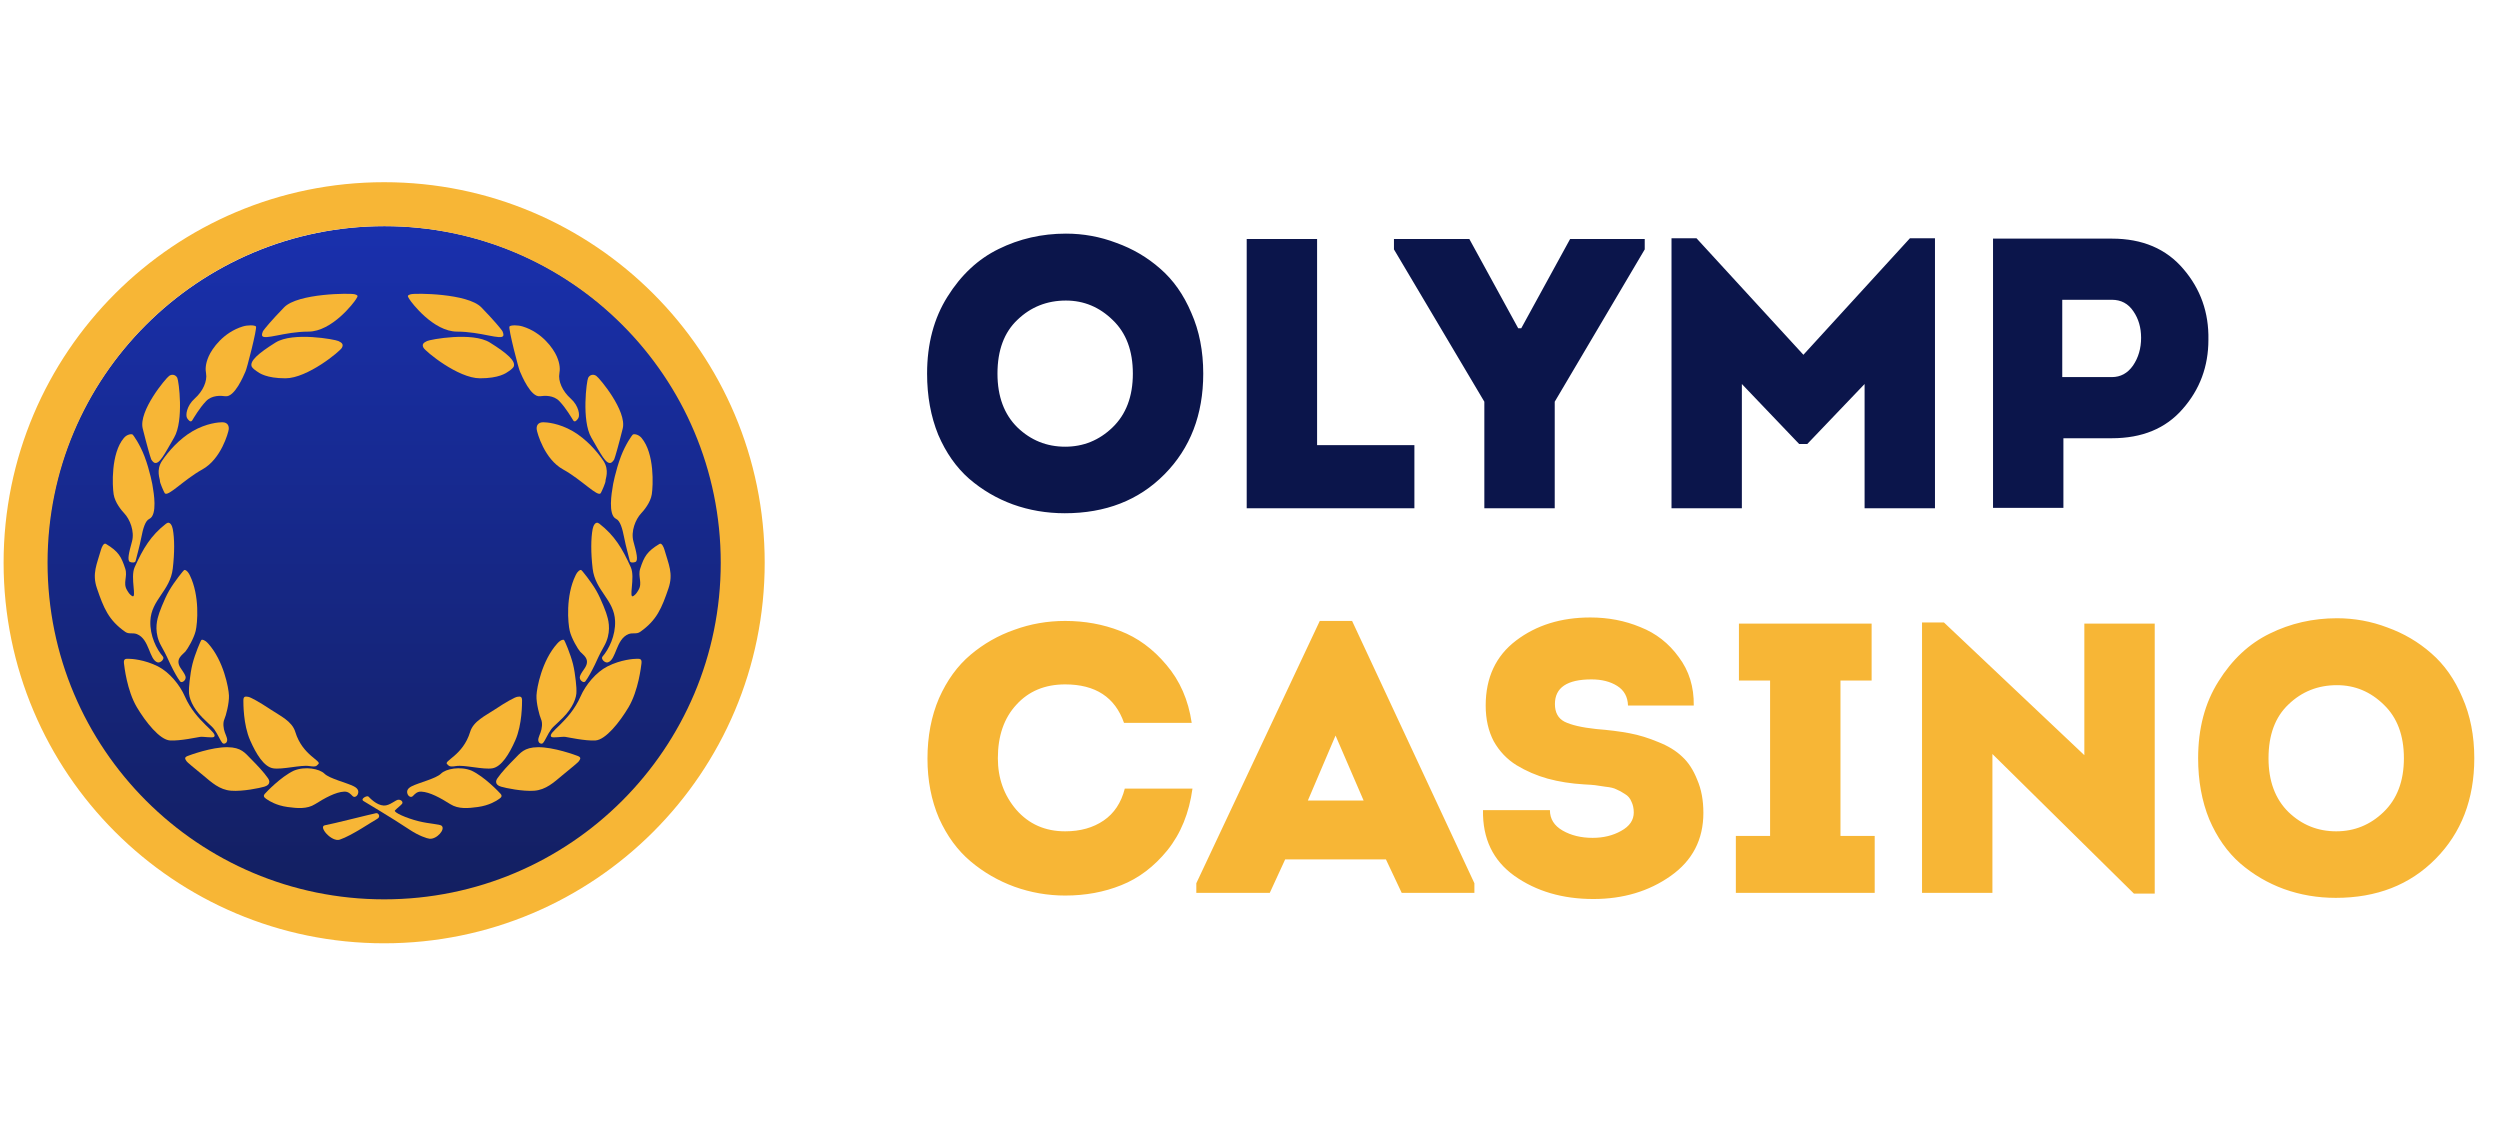 <svg width="182" height="82" viewBox="0 0 91 28" fill="none" xmlns="http://www.w3.org/2000/svg">
  <path d="M43.798 7.1C43.798 8.593 43.327 9.816 42.384 10.768C41.451 11.711 40.242 12.182 38.758 12.182C38.096 12.182 37.466 12.075 36.868 11.86C36.28 11.645 35.748 11.333 35.272 10.922C34.806 10.511 34.432 9.979 34.152 9.326C33.882 8.663 33.746 7.921 33.746 7.1C33.746 6.017 33.994 5.084 34.488 4.3C34.983 3.507 35.604 2.928 36.35 2.564C37.106 2.191 37.923 2.004 38.8 2.004C39.435 2.004 40.046 2.116 40.634 2.34C41.232 2.555 41.764 2.867 42.23 3.278C42.706 3.689 43.084 4.225 43.364 4.888C43.654 5.541 43.798 6.279 43.798 7.1ZM36.308 7.1C36.308 7.931 36.551 8.584 37.036 9.06C37.522 9.527 38.1 9.76 38.772 9.76C39.435 9.76 40.009 9.527 40.494 9.06C40.989 8.584 41.236 7.931 41.236 7.1C41.236 6.269 40.994 5.621 40.508 5.154C40.023 4.678 39.454 4.44 38.8 4.44C38.11 4.44 37.522 4.673 37.036 5.14C36.551 5.597 36.308 6.251 36.308 7.1ZM47.942 2.2V9.704H51.484V12H45.38V2.2H47.942ZM55.262 5.448H55.374L57.152 2.2H59.868V2.578L56.592 8.122V12H54.03V8.122L50.74 2.578V2.2H53.484L55.262 5.448ZM65.644 6.414L69.522 2.172H70.433V12H67.871V7.478L65.784 9.662H65.49L63.404 7.478V12H60.843V2.172H61.752L65.644 6.414ZM75.108 11.986H72.546V2.186H76.872C77.983 2.186 78.851 2.555 79.476 3.292C80.101 4.02 80.405 4.879 80.386 5.868C80.386 6.839 80.073 7.679 79.448 8.388C78.832 9.097 77.973 9.452 76.872 9.452H75.108V11.986ZM75.066 7.226H76.872C77.189 7.226 77.446 7.086 77.642 6.806C77.838 6.517 77.936 6.181 77.936 5.798C77.936 5.425 77.843 5.103 77.656 4.832C77.469 4.552 77.208 4.412 76.872 4.412H75.066V7.226Z" fill="#0b154b"/>
  <path d="M33.76 21.114C33.76 20.302 33.9 19.569 34.18 18.916C34.47 18.263 34.852 17.735 35.328 17.334C35.804 16.933 36.336 16.629 36.924 16.424C37.512 16.209 38.128 16.102 38.772 16.102C39.482 16.102 40.149 16.223 40.774 16.466C41.409 16.709 41.969 17.119 42.454 17.698C42.949 18.277 43.257 18.981 43.378 19.812H40.914C40.588 18.879 39.874 18.412 38.772 18.412C38.035 18.412 37.442 18.659 36.994 19.154C36.546 19.639 36.322 20.288 36.322 21.1C36.322 21.828 36.546 22.453 36.994 22.976C37.452 23.499 38.044 23.76 38.772 23.76C39.323 23.76 39.79 23.629 40.172 23.368C40.555 23.107 40.812 22.719 40.942 22.206H43.406C43.285 23.093 42.982 23.839 42.496 24.446C42.011 25.043 41.451 25.468 40.816 25.72C40.191 25.972 39.51 26.098 38.772 26.098C38.138 26.098 37.522 25.991 36.924 25.776C36.336 25.561 35.804 25.253 35.328 24.852C34.852 24.451 34.47 23.928 34.18 23.284C33.9 22.631 33.76 21.907 33.76 21.114ZM50.448 24.782H46.78L46.22 26H43.546V25.65L48.04 16.102H49.216L53.668 25.65V26H51.022L50.448 24.782ZM48.614 20.274L47.606 22.64H49.636L48.614 20.274ZM53.981 22.99H56.417C56.417 23.307 56.571 23.555 56.879 23.732C57.187 23.909 57.551 23.998 57.971 23.998C58.363 23.998 58.709 23.914 59.007 23.746C59.315 23.578 59.469 23.354 59.469 23.074C59.469 22.925 59.441 22.794 59.385 22.682C59.339 22.561 59.259 22.467 59.147 22.402C59.035 22.327 58.933 22.271 58.839 22.234C58.755 22.187 58.62 22.155 58.433 22.136C58.256 22.108 58.13 22.089 58.055 22.08C57.981 22.071 57.85 22.061 57.663 22.052C57.187 22.024 56.744 21.954 56.333 21.842C55.932 21.73 55.554 21.567 55.199 21.352C54.854 21.137 54.579 20.848 54.373 20.484C54.177 20.111 54.079 19.677 54.079 19.182C54.079 18.165 54.448 17.376 55.185 16.816C55.923 16.256 56.823 15.976 57.887 15.976C58.541 15.976 59.147 16.093 59.707 16.326C60.277 16.55 60.743 16.914 61.107 17.418C61.481 17.913 61.663 18.501 61.653 19.182H59.259C59.25 18.865 59.119 18.627 58.867 18.468C58.615 18.309 58.303 18.23 57.929 18.23C57.043 18.23 56.599 18.529 56.599 19.126C56.599 19.434 56.716 19.649 56.949 19.77C57.192 19.891 57.575 19.98 58.097 20.036C58.564 20.073 58.97 20.125 59.315 20.19C59.661 20.255 60.011 20.363 60.365 20.512C60.72 20.652 61.009 20.829 61.233 21.044C61.457 21.249 61.639 21.529 61.779 21.884C61.929 22.229 62.003 22.631 62.003 23.088C62.003 24.059 61.607 24.824 60.813 25.384C60.02 25.944 59.082 26.224 57.999 26.224C56.879 26.224 55.923 25.944 55.129 25.384C54.345 24.824 53.963 24.026 53.981 22.99ZM66.993 23.928H68.239V26H63.185V23.928H64.431V18.272H63.297V16.2H68.127V18.272H66.993V23.928ZM77.676 26.028L72.524 20.946V26H69.962V16.158H70.76L75.87 20.988V16.2H78.432V26.028H77.676ZM90.064 21.1C90.064 22.593 89.593 23.816 88.65 24.768C87.717 25.711 86.508 26.182 85.024 26.182C84.361 26.182 83.731 26.075 83.134 25.86C82.546 25.645 82.014 25.333 81.538 24.922C81.071 24.511 80.698 23.979 80.418 23.326C80.147 22.663 80.012 21.921 80.012 21.1C80.012 20.017 80.259 19.084 80.754 18.3C81.249 17.507 81.869 16.928 82.616 16.564C83.372 16.191 84.189 16.004 85.066 16.004C85.701 16.004 86.312 16.116 86.9 16.34C87.497 16.555 88.029 16.867 88.496 17.278C88.972 17.689 89.35 18.225 89.63 18.888C89.919 19.541 90.064 20.279 90.064 21.1ZM82.574 21.1C82.574 21.931 82.817 22.584 83.302 23.06C83.787 23.527 84.366 23.76 85.038 23.76C85.701 23.76 86.275 23.527 86.76 23.06C87.255 22.584 87.502 21.931 87.502 21.1C87.502 20.269 87.259 19.621 86.774 19.154C86.289 18.678 85.719 18.44 85.066 18.44C84.375 18.44 83.787 18.673 83.302 19.14C82.817 19.597 82.574 20.251 82.574 21.1Z" fill="#F7B636"/>
  <ellipse cx="14" cy="14.033" rx="12.301" ry="12.301" fill="url(#paint0_linear_3388_92896)"/>
  <path d="M13.983 27.036C21.192 27.036 27.035 21.192 27.035 13.984C27.035 6.775 21.192 0.932 13.983 0.932C6.775 0.932 0.931 6.775 0.931 13.984C0.931 21.192 6.775 27.036 13.983 27.036Z" stroke="#F7B636" stroke-width="1.6"/>
  <path d="M6.289 12.758C6.268 12.646 6.191 12.448 6.044 12.562C5.488 12.995 5.211 13.461 4.901 14.147C4.732 14.521 4.999 15.323 4.803 15.193C4.712 15.132 4.679 15.073 4.623 14.98C4.464 14.717 4.654 14.488 4.558 14.196C4.416 13.764 4.313 13.572 3.855 13.297C3.774 13.248 3.7 13.423 3.676 13.51C3.529 14.033 3.344 14.374 3.529 14.915C3.774 15.634 3.953 16.075 4.558 16.499C4.696 16.596 4.825 16.52 4.983 16.581C5.446 16.763 5.424 17.512 5.734 17.61C5.842 17.644 6.004 17.483 5.93 17.398C5.701 17.137 5.452 16.642 5.473 16.107C5.502 15.326 6.194 15.013 6.289 14.196C6.356 13.626 6.355 13.101 6.289 12.758Z" fill="#F7B636"/>
  <path d="M12.956 4.395C13.018 4.287 13.065 4.256 12.909 4.211C12.752 4.167 10.842 4.173 10.341 4.688C9.878 5.165 9.642 5.455 9.584 5.538C9.576 5.549 9.57 5.56 9.565 5.572C9.552 5.604 9.528 5.671 9.54 5.718C9.607 5.896 10.357 5.571 11.223 5.571C12.089 5.571 12.893 4.503 12.956 4.395Z" fill="#F7B636"/>
  <path d="M4.688 17.48C4.59 17.48 4.487 17.464 4.513 17.653C4.526 17.754 4.619 18.631 4.982 19.244C5.3 19.779 5.816 20.433 6.191 20.453C6.567 20.473 7.171 20.338 7.286 20.322C7.4 20.306 7.733 20.37 7.792 20.322C7.953 20.167 7.137 19.784 6.73 18.852C6.545 18.427 6.164 17.967 5.75 17.757C5.256 17.507 4.786 17.48 4.688 17.48Z" fill="#F7B636"/>
  <path d="M9.032 18.864C8.946 18.854 8.856 18.829 8.859 18.998C8.86 19.088 8.85 19.87 9.105 20.448C9.327 20.952 9.608 21.409 9.937 21.466C10.265 21.523 10.961 21.335 11.256 21.384C11.55 21.433 11.525 21.354 11.582 21.319C11.74 21.199 11.009 21.005 10.749 20.142C10.631 19.749 10.193 19.554 9.851 19.326C9.442 19.053 9.118 18.875 9.032 18.864Z" fill="#F7B636"/>
  <path d="M9.736 22.609C9.675 22.567 9.543 22.504 9.638 22.397C9.689 22.34 10.216 21.777 10.7 21.55C11.108 21.384 11.631 21.482 11.811 21.662C11.991 21.841 12.611 21.988 12.873 22.119C13.052 22.208 13.062 22.313 13.025 22.407C12.991 22.492 12.899 22.541 12.834 22.477C12.767 22.41 12.685 22.308 12.53 22.315C12.218 22.329 11.826 22.547 11.468 22.772C11.174 22.958 10.815 22.922 10.468 22.875C10.055 22.819 9.797 22.651 9.736 22.609Z" fill="#F7B636"/>
  <path d="M6.783 21.197C6.744 21.133 6.691 21.071 6.834 21.016C6.91 20.987 7.705 20.691 8.282 20.698C8.787 20.704 8.92 20.91 9.132 21.122C9.344 21.335 9.606 21.61 9.753 21.825C9.899 22.04 9.687 22.116 9.622 22.135C9.459 22.184 8.838 22.315 8.413 22.282C7.988 22.25 7.694 21.972 7.4 21.727C7.047 21.433 6.823 21.262 6.783 21.197Z" fill="#F7B636"/>
  <path d="M12.318 5.914C12.436 5.972 12.517 6.025 12.446 6.158C12.376 6.29 11.19 7.27 10.39 7.27C9.701 7.27 9.443 7.085 9.347 7.015C9.324 6.999 9.3 6.984 9.278 6.966C9.241 6.937 9.185 6.888 9.163 6.845C9.079 6.648 9.393 6.365 10.03 5.968C10.668 5.571 12.199 5.856 12.318 5.914Z" fill="#F7B636"/>
  <path d="M6.453 7.253C6.398 7.148 6.273 7.102 6.156 7.183C6.038 7.264 5.036 8.46 5.195 9.099C5.343 9.693 5.464 10.116 5.502 10.214C5.506 10.225 5.512 10.236 5.519 10.246C5.538 10.273 5.58 10.329 5.625 10.347C5.805 10.405 5.979 10.047 6.339 9.426C6.698 8.805 6.508 7.358 6.453 7.253Z" fill="#F7B636"/>
  <path d="M8.325 9.135C8.341 9.017 8.299 8.87 8.087 8.87C7.977 8.87 7.52 8.899 7.008 9.197C6.525 9.479 6.126 9.932 5.898 10.275C5.669 10.618 5.829 10.944 5.821 11.002C5.812 11.059 5.961 11.397 5.996 11.452C6.108 11.603 6.686 10.963 7.368 10.586C8.049 10.208 8.308 9.253 8.325 9.135Z" fill="#F7B636"/>
  <path d="M7.597 6.469C7.721 6.187 8.129 5.6 8.838 5.383C9.014 5.329 9.264 5.329 9.317 5.383C9.369 5.436 8.975 6.971 8.933 7.028C8.873 7.165 8.539 7.973 8.201 7.923C8.042 7.9 7.715 7.877 7.5 8.103C7.257 8.357 7.057 8.707 6.991 8.811C6.928 8.892 6.845 8.772 6.812 8.723C6.747 8.625 6.789 8.273 7.09 8.005C7.384 7.743 7.552 7.374 7.5 7.09C7.474 6.949 7.473 6.751 7.597 6.469Z" fill="#F7B636"/>
  <path d="M4.137 11.495C4.089 11.19 4.031 10.009 4.509 9.442C4.628 9.301 4.787 9.295 4.819 9.312C4.852 9.328 5.096 9.681 5.26 10.112C5.452 10.616 5.565 11.203 5.563 11.241C5.587 11.388 5.744 12.248 5.433 12.389C5.287 12.456 5.204 12.747 5.146 13.053C5.08 13.398 4.966 13.788 4.941 13.902C4.932 14.004 4.784 13.978 4.73 13.954C4.622 13.907 4.695 13.605 4.803 13.216C4.908 12.837 4.723 12.397 4.525 12.187C4.427 12.083 4.186 11.799 4.137 11.495Z" fill="#F7B636"/>
  <path d="M7.122 16.467C7.188 16.191 7.277 15.19 6.91 14.441C6.828 14.274 6.743 14.237 6.711 14.246C6.679 14.255 6.341 14.681 6.159 14.996C5.964 15.333 5.767 15.875 5.767 15.911C5.69 16.144 5.62 16.565 5.865 17.006C6.11 17.447 6.08 17.433 6.208 17.692C6.327 17.936 6.453 18.166 6.551 18.296C6.59 18.348 6.646 18.328 6.692 18.292C6.747 18.249 6.772 18.177 6.75 18.111C6.715 18.009 6.628 17.903 6.567 17.806C6.364 17.481 6.649 17.333 6.747 17.218C6.83 17.121 7.056 16.742 7.122 16.467Z" fill="#F7B636"/>
  <path d="M8.334 18.817C8.323 18.534 8.136 17.546 7.579 16.926C7.454 16.787 7.363 16.775 7.334 16.792C7.306 16.81 7.096 17.312 7.007 17.664C6.911 18.041 6.868 18.616 6.878 18.651C6.868 18.896 7.012 19.262 7.367 19.62C7.723 19.977 7.751 19.947 7.89 20.191C8.021 20.42 8.005 20.42 8.086 20.534C8.122 20.584 8.173 20.576 8.215 20.549C8.273 20.511 8.279 20.433 8.26 20.366C8.243 20.305 8.221 20.256 8.184 20.159C8.135 20.028 8.105 19.815 8.168 19.678C8.222 19.562 8.345 19.1 8.334 18.817Z" fill="#F7B636"/>
  <path d="M13.412 22.495C13.363 22.446 13.102 22.576 13.232 22.658C13.319 22.712 14.278 23.279 14.915 23.704C15.242 23.922 15.545 24.021 15.634 24.03C15.897 24.058 16.224 23.686 16.075 23.557C16.007 23.498 15.627 23.489 15.242 23.393C14.778 23.278 14.32 23.067 14.376 23.001C14.432 22.936 14.605 22.805 14.637 22.756C14.67 22.707 14.637 22.625 14.523 22.609C14.409 22.593 14.199 22.834 13.967 22.822C13.699 22.807 13.461 22.544 13.412 22.495Z" fill="#F7B636"/>
  <path d="M13.69 23.099C13.485 23.14 12.082 23.497 11.827 23.54C11.572 23.584 12.072 24.161 12.366 24.063C12.807 23.916 13.565 23.393 13.722 23.312C13.879 23.23 13.771 23.083 13.69 23.099Z" fill="#F7B636"/>
  <path d="M21.572 12.758C21.594 12.646 21.67 12.448 21.817 12.562C22.374 12.996 22.651 13.461 22.961 14.147C23.13 14.521 22.863 15.323 23.059 15.193C23.149 15.132 23.182 15.073 23.239 14.98C23.398 14.717 23.208 14.488 23.304 14.196C23.445 13.764 23.549 13.572 24.006 13.298C24.088 13.249 24.162 13.423 24.186 13.51C24.333 14.033 24.517 14.374 24.333 14.915C24.088 15.634 23.908 16.075 23.304 16.499C23.166 16.596 23.037 16.52 22.879 16.581C22.416 16.763 22.438 17.512 22.128 17.61C22.02 17.644 21.857 17.483 21.932 17.398C22.16 17.137 22.409 16.642 22.389 16.107C22.36 15.326 21.668 15.013 21.572 14.196C21.505 13.626 21.507 13.101 21.572 12.758Z" fill="#F7B636"/>
  <path d="M14.906 4.395C14.843 4.287 14.797 4.256 14.953 4.211C15.109 4.167 17.02 4.173 17.521 4.688C17.984 5.165 18.22 5.455 18.278 5.538C18.285 5.549 18.291 5.56 18.297 5.572C18.31 5.604 18.334 5.671 18.321 5.718C18.255 5.896 17.505 5.571 16.639 5.571C15.773 5.571 14.969 4.503 14.906 4.395Z" fill="#F7B636"/>
  <path d="M23.173 17.48C23.271 17.48 23.375 17.464 23.349 17.653C23.335 17.754 23.242 18.631 22.879 19.244C22.562 19.779 22.046 20.433 21.67 20.453C21.295 20.473 20.69 20.338 20.576 20.322C20.462 20.306 20.129 20.37 20.069 20.322C19.909 20.167 20.724 19.784 21.131 18.852C21.317 18.427 21.697 17.967 22.111 17.757C22.606 17.507 23.075 17.48 23.173 17.48Z" fill="#F7B636"/>
  <path d="M18.83 18.864C18.916 18.854 19.005 18.829 19.003 18.998C19.001 19.088 19.012 19.87 18.757 20.448C18.534 20.952 18.253 21.409 17.925 21.466C17.596 21.523 16.9 21.335 16.606 21.384C16.312 21.433 16.337 21.354 16.279 21.319C16.122 21.199 16.853 21.005 17.113 20.142C17.231 19.749 17.669 19.554 18.011 19.326C18.42 19.053 18.744 18.875 18.83 18.864Z" fill="#F7B636"/>
  <path d="M18.125 22.609C18.186 22.567 18.319 22.504 18.223 22.397C18.172 22.34 17.646 21.777 17.162 21.55C16.753 21.384 16.23 21.482 16.051 21.662C15.871 21.841 15.25 21.988 14.989 22.119C14.81 22.208 14.8 22.313 14.837 22.407C14.871 22.492 14.963 22.541 15.028 22.477C15.095 22.41 15.177 22.308 15.332 22.315C15.644 22.329 16.036 22.547 16.394 22.773C16.688 22.958 17.047 22.922 17.393 22.875C17.807 22.819 18.064 22.651 18.125 22.609Z" fill="#F7B636"/>
  <path d="M21.079 21.197C21.118 21.133 21.171 21.071 21.028 21.016C20.951 20.987 20.157 20.691 19.579 20.698C19.075 20.704 18.942 20.91 18.73 21.122C18.518 21.335 18.256 21.61 18.109 21.825C17.962 22.04 18.174 22.116 18.24 22.135C18.403 22.184 19.024 22.315 19.449 22.282C19.873 22.25 20.168 21.972 20.462 21.727C20.814 21.433 21.039 21.262 21.079 21.197Z" fill="#F7B636"/>
  <path d="M15.544 5.914C15.426 5.972 15.345 6.025 15.415 6.158C15.486 6.29 16.671 7.27 17.472 7.27C18.16 7.27 18.419 7.085 18.515 7.015C18.538 6.999 18.562 6.984 18.584 6.966C18.62 6.937 18.677 6.888 18.699 6.845C18.783 6.648 18.468 6.365 17.831 5.968C17.194 5.571 15.662 5.856 15.544 5.914Z" fill="#F7B636"/>
  <path d="M21.409 7.253C21.464 7.148 21.588 7.102 21.706 7.183C21.824 7.264 22.826 8.46 22.667 9.099C22.519 9.693 22.398 10.116 22.36 10.214C22.355 10.225 22.349 10.236 22.343 10.246C22.324 10.273 22.281 10.329 22.237 10.347C22.057 10.405 21.882 10.047 21.523 9.426C21.164 8.805 21.353 7.358 21.409 7.253Z" fill="#F7B636"/>
  <path d="M19.537 9.135C19.521 9.017 19.563 8.87 19.775 8.87C19.884 8.87 20.342 8.899 20.853 9.197C21.337 9.479 21.736 9.932 21.964 10.275C22.193 10.618 22.032 10.944 22.041 11.002C22.05 11.059 21.901 11.397 21.866 11.452C21.754 11.603 21.176 10.963 20.494 10.586C19.812 10.208 19.553 9.253 19.537 9.135Z" fill="#F7B636"/>
  <path d="M20.265 6.469C20.141 6.187 19.733 5.6 19.023 5.383C18.847 5.329 18.598 5.329 18.545 5.383C18.492 5.436 18.887 6.971 18.929 7.028C18.988 7.165 19.323 7.973 19.661 7.923C19.819 7.9 20.147 7.877 20.362 8.103C20.605 8.357 20.804 8.707 20.871 8.811C20.934 8.892 21.017 8.772 21.049 8.723C21.115 8.625 21.073 8.273 20.771 8.005C20.477 7.743 20.309 7.374 20.362 7.09C20.388 6.949 20.389 6.751 20.265 6.469Z" fill="#F7B636"/>
  <path d="M23.725 11.495C23.773 11.19 23.831 10.009 23.353 9.442C23.234 9.301 23.075 9.295 23.043 9.312C23.01 9.328 22.765 9.681 22.602 10.112C22.41 10.616 22.296 11.203 22.299 11.241C22.274 11.388 22.118 12.248 22.429 12.389C22.575 12.456 22.657 12.747 22.716 13.053C22.782 13.398 22.896 13.788 22.921 13.902C22.93 14.004 23.078 13.978 23.132 13.954C23.24 13.907 23.167 13.605 23.059 13.216C22.953 12.837 23.139 12.397 23.337 12.187C23.435 12.083 23.676 11.799 23.725 11.495Z" fill="#F7B636"/>
  <path d="M20.739 16.467C20.673 16.191 20.584 15.189 20.952 14.441C21.034 14.274 21.118 14.237 21.151 14.246C21.183 14.255 21.521 14.681 21.703 14.996C21.897 15.333 22.095 15.875 22.095 15.911C22.172 16.144 22.242 16.565 21.997 17.006C21.752 17.447 21.781 17.433 21.654 17.692C21.535 17.936 21.409 18.166 21.311 18.296C21.272 18.348 21.215 18.328 21.17 18.292C21.115 18.249 21.09 18.177 21.112 18.111C21.146 18.009 21.234 17.903 21.295 17.806C21.498 17.481 21.213 17.332 21.115 17.218C21.032 17.121 20.805 16.742 20.739 16.467Z" fill="#F7B636"/>
  <path d="M19.528 18.817C19.539 18.534 19.726 17.546 20.283 16.926C20.407 16.787 20.499 16.775 20.527 16.792C20.556 16.81 20.766 17.312 20.855 17.664C20.95 18.041 20.993 18.616 20.983 18.651C20.994 18.896 20.85 19.262 20.494 19.62C20.139 19.977 20.111 19.947 19.971 20.191C19.841 20.42 19.857 20.42 19.775 20.534C19.74 20.584 19.688 20.576 19.647 20.549C19.589 20.511 19.583 20.433 19.602 20.366C19.618 20.305 19.641 20.256 19.677 20.159C19.726 20.028 19.757 19.815 19.694 19.678C19.64 19.562 19.516 19.1 19.528 18.817Z" fill="#F7B636"/>
  <defs>
    <linearGradient id="paint0_linear_3388_92896" x1="14" y1="1.732" x2="14" y2="26.334" gradientUnits="userSpaceOnUse">
      <stop stop-color="#1930AD"/>
      <stop offset="1" stop-color="#131F60"/>
    </linearGradient>
  </defs>
</svg>
